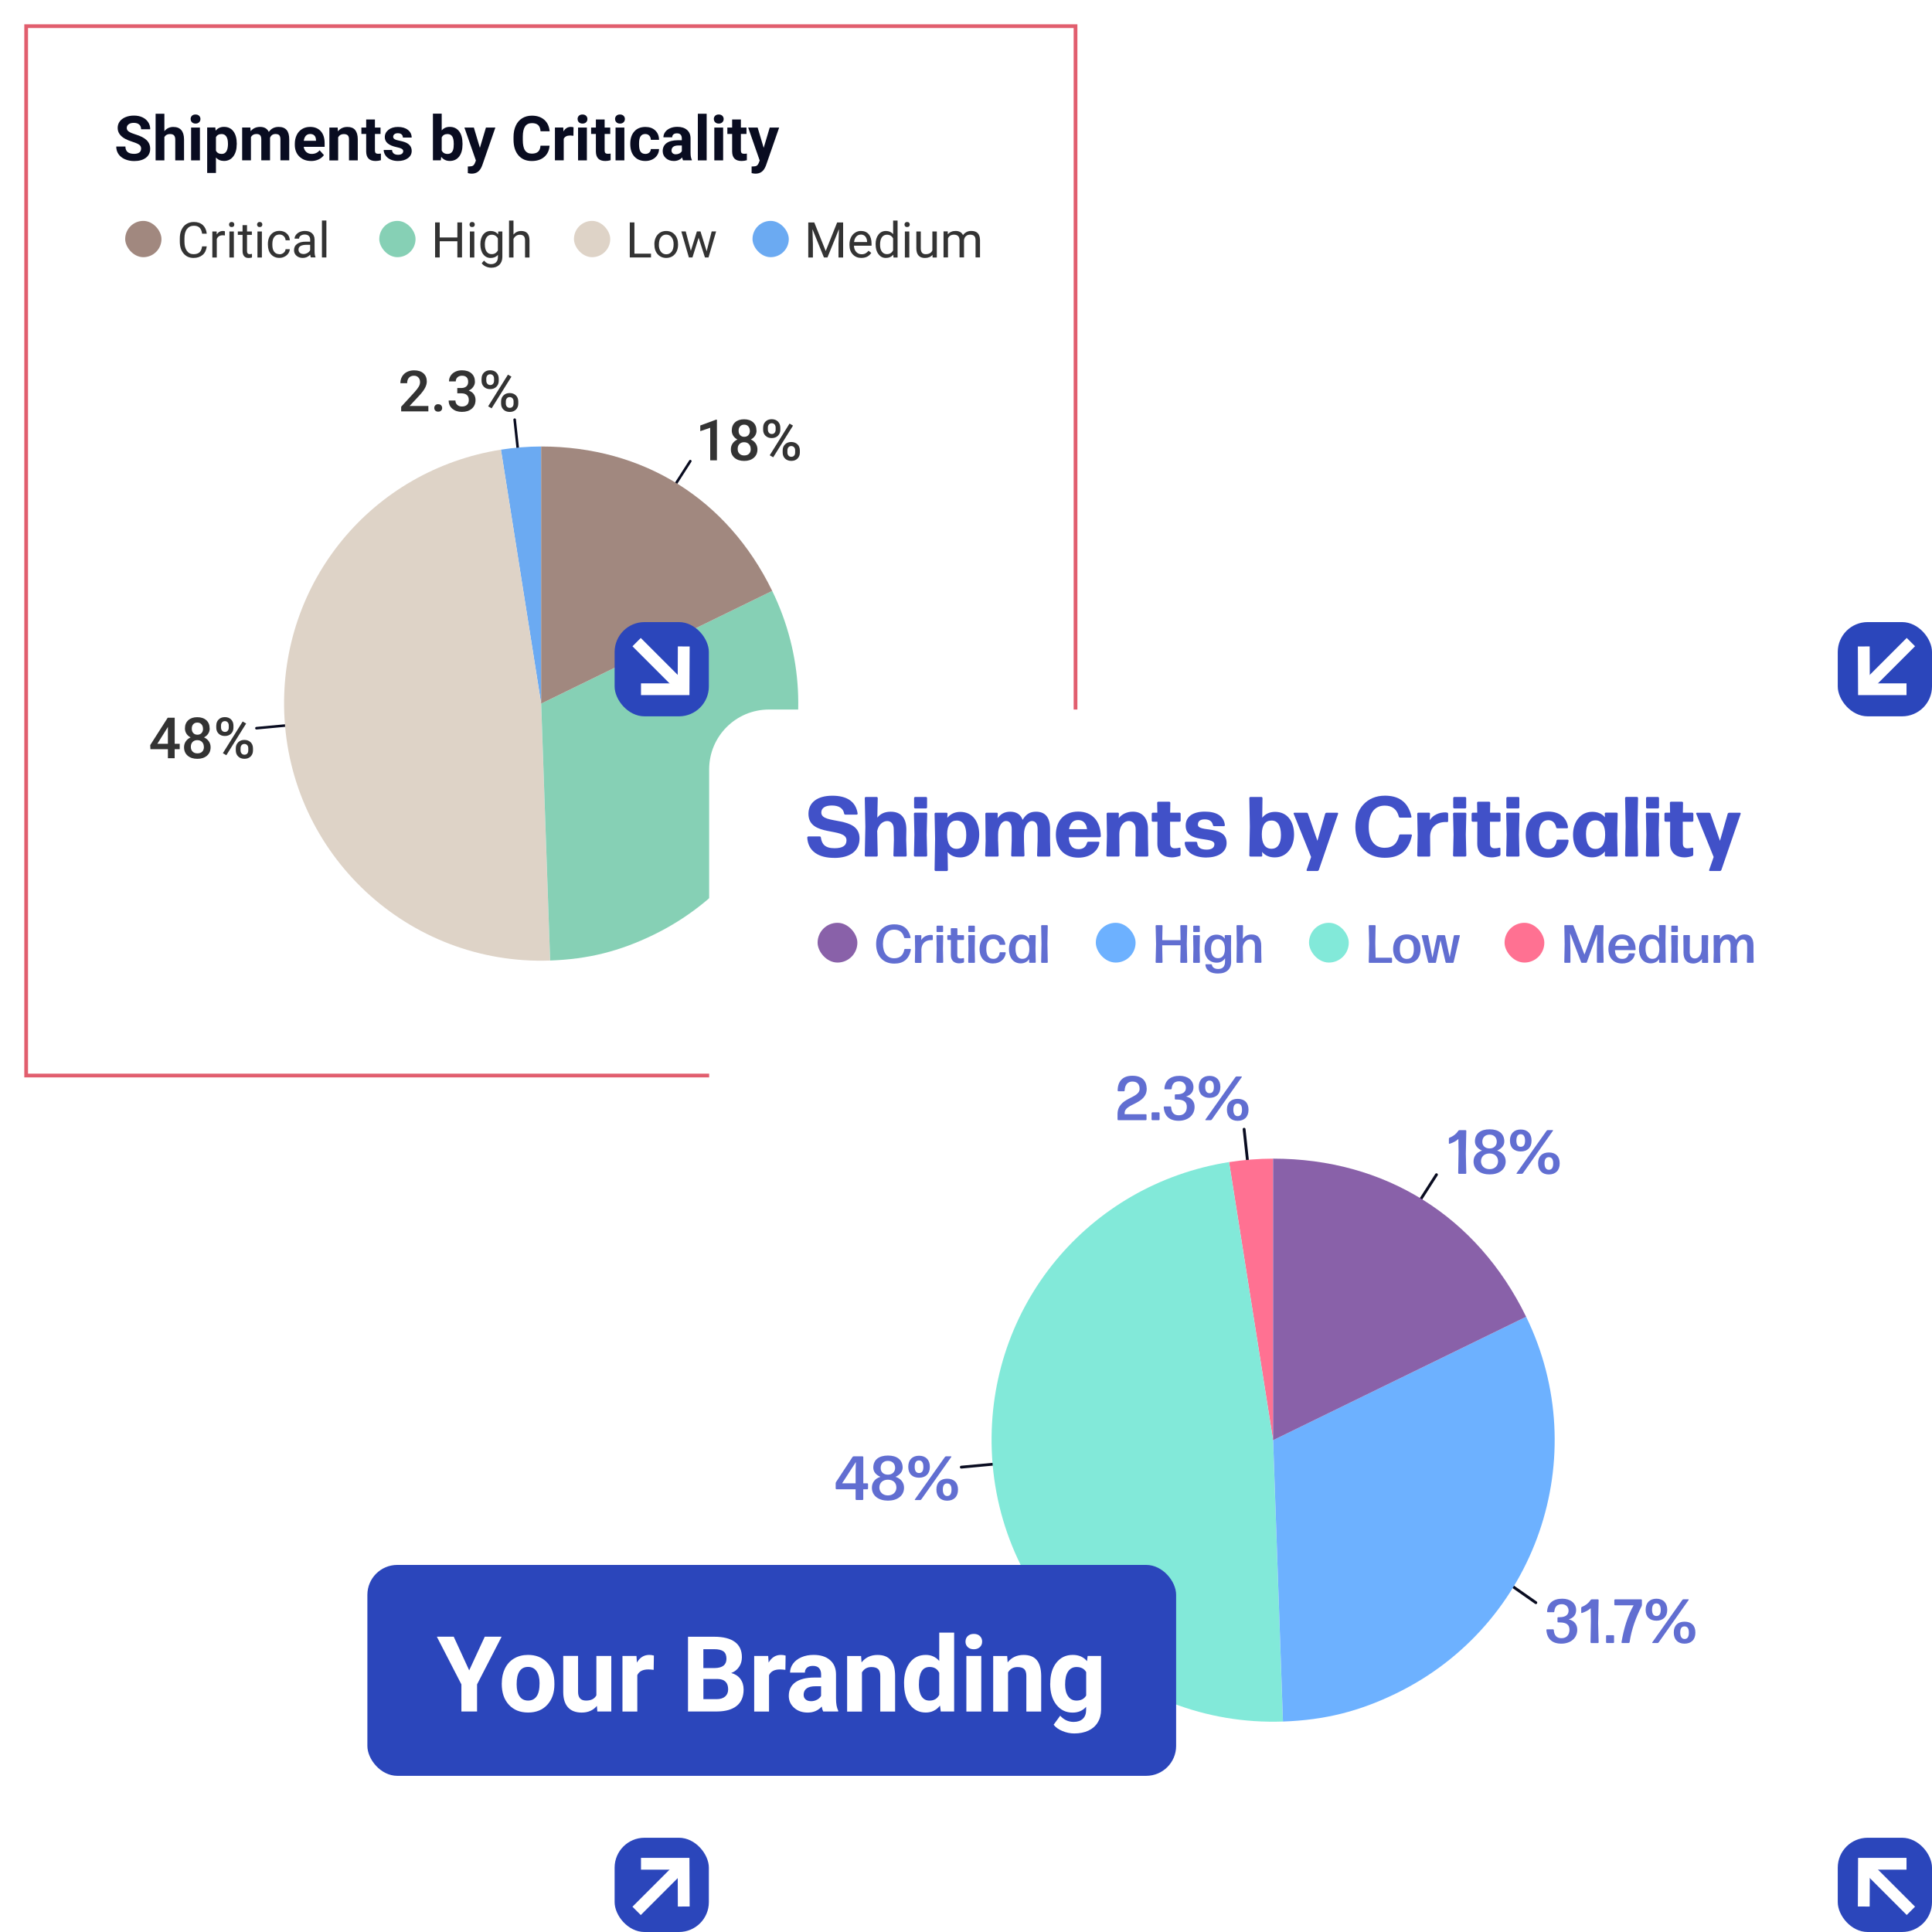 <?xml version="1.0" encoding="UTF-8"?>
<svg id="Layer_3_copy" data-name="Layer 3 copy" xmlns="http://www.w3.org/2000/svg" xmlns:xlink="http://www.w3.org/1999/xlink" viewBox="0 0 517 517">
  <defs>
    <style>
      .cls-1 {
        fill: #ff7192;
      }

      .cls-1, .cls-2, .cls-3, .cls-4, .cls-5, .cls-6, .cls-7, .cls-8, .cls-9, .cls-10, .cls-11, .cls-12, .cls-13, .cls-14 {
        stroke-width: 0px;
      }

      .cls-2 {
        fill: #a1887f;
      }

      .cls-3 {
        fill: #8961a9;
      }

      .cls-15 {
        stroke: #e15e6e;
        stroke-miterlimit: 10;
      }

      .cls-15, .cls-8 {
        fill: #fff;
      }

      .cls-4 {
        fill: #82e9d9;
      }

      .cls-5 {
        fill: #6baaf2;
      }

      .cls-6 {
        fill: #6db1ff;
      }

      .cls-16 {
        filter: url(#drop-shadow-1);
      }

      .cls-7 {
        fill: #333;
      }

      .cls-9 {
        fill: #86d0b5;
      }

      .cls-17 {
        filter: url(#drop-shadow-2);
      }

      .cls-10 {
        fill: #2b46bb;
      }

      .cls-11 {
        fill: #616ed1;
      }

      .cls-12 {
        fill: #090c20;
      }

      .cls-13 {
        fill: #ded3c7;
      }

      .cls-14 {
        fill: #4151c8;
      }
    </style>
    <filter id="drop-shadow-1" filterUnits="userSpaceOnUse">
      <feOffset dx="7" dy="7"/>
      <feGaussianBlur result="blur" stdDeviation="18"/>
      <feFlood flood-color="#232a63" flood-opacity=".1"/>
      <feComposite in2="blur" operator="in"/>
      <feComposite in="SourceGraphic"/>
    </filter>
    <filter id="drop-shadow-2" filterUnits="userSpaceOnUse">
      <feOffset dx="4" dy="4"/>
      <feGaussianBlur result="blur-2" stdDeviation="8"/>
      <feFlood flood-color="#232a63" flood-opacity=".3"/>
      <feComposite in2="blur-2" operator="in"/>
      <feComposite in="SourceGraphic"/>
    </filter>
  </defs>
  <g class="cls-16">
    <rect class="cls-15" width="280.81" height="280.81"/>
    <g>
      <g>
        <path class="cls-12" d="m30.77,32.81c0-.46-.16-.81-.49-1.06s-.91-.51-1.76-.78-1.51-.54-2.01-.81c-1.34-.73-2.02-1.7-2.02-2.93,0-.64.18-1.21.54-1.71s.88-.89,1.55-1.17,1.43-.42,2.27-.42,1.6.15,2.26.46,1.17.74,1.54,1.3.55,1.19.55,1.9h-2.44c0-.54-.17-.96-.51-1.26s-.82-.45-1.44-.45-1.06.13-1.39.38-.5.58-.5,1c0,.38.19.71.58.97s.96.5,1.71.73c1.39.42,2.4.93,3.03,1.55s.95,1.39.95,2.31c0,1.02-.39,1.83-1.16,2.41s-1.82.87-3.13.87c-.91,0-1.74-.17-2.49-.5s-1.32-.79-1.71-1.37-.59-1.25-.59-2.02h2.45c0,1.31.78,1.96,2.34,1.96.58,0,1.03-.12,1.36-.35s.49-.56.49-.99Z"/>
        <path class="cls-12" d="m37,28.09c.62-.75,1.41-1.12,2.35-1.12,1.91,0,2.87,1.11,2.9,3.32v5.63h-2.35v-5.57c0-.5-.11-.88-.33-1.12s-.58-.36-1.08-.36c-.69,0-1.19.27-1.5.8v6.25h-2.35v-12.48h2.35v4.65Z"/>
        <path class="cls-12" d="m44.01,24.85c0-.35.12-.64.35-.87s.56-.34.96-.34.72.11.96.34.36.52.36.87-.12.65-.36.88-.56.34-.95.34-.71-.11-.95-.34-.36-.52-.36-.88Zm2.49,11.07h-2.36v-8.79h2.36v8.79Z"/>
        <path class="cls-12" d="m56.35,31.6c0,1.35-.31,2.44-.92,3.25s-1.44,1.22-2.49,1.22c-.89,0-1.61-.31-2.15-.93v4.14h-2.35v-12.17h2.18l.08.86c.57-.68,1.31-1.02,2.23-1.02,1.08,0,1.93.4,2.53,1.2s.9,1.91.9,3.32v.12Zm-2.35-.17c0-.82-.14-1.45-.43-1.89s-.71-.67-1.26-.67c-.74,0-1.24.28-1.52.85v3.6c.29.58.8.87,1.54.87,1.12,0,1.68-.92,1.68-2.75Z"/>
        <path class="cls-12" d="m60,27.13l.07.98c.62-.76,1.47-1.15,2.53-1.15,1.13,0,1.91.45,2.33,1.34.62-.89,1.5-1.34,2.64-1.34.95,0,1.66.28,2.13.83s.7,1.39.7,2.51v5.61h-2.36v-5.61c0-.5-.1-.86-.29-1.09s-.54-.35-1.03-.35c-.7,0-1.19.34-1.46,1.01v6.04s-2.34,0-2.34,0v-5.6c0-.51-.1-.88-.3-1.11s-.54-.34-1.02-.34c-.67,0-1.15.28-1.45.83v6.22h-2.35v-8.79h2.2Z"/>
        <path class="cls-12" d="m76.25,36.08c-1.29,0-2.34-.4-3.15-1.19s-1.21-1.84-1.21-3.16v-.23c0-.88.17-1.67.51-2.37s.82-1.23,1.45-1.61,1.34-.56,2.14-.56c1.2,0,2.15.38,2.84,1.14s1.04,1.83,1.04,3.23v.96h-5.6c.08.57.3,1.03.69,1.38s.87.52,1.45.52c.9,0,1.61-.33,2.12-.98l1.15,1.29c-.35.5-.83.89-1.43,1.17s-1.27.42-2,.42Zm-.27-7.22c-.47,0-.84.16-1.13.47s-.48.77-.56,1.35h3.27v-.19c-.01-.52-.15-.93-.42-1.21s-.66-.43-1.15-.43Z"/>
        <path class="cls-12" d="m83.36,27.13l.07,1.02c.63-.79,1.47-1.18,2.53-1.18.93,0,1.63.27,2.08.82s.69,1.37.7,2.45v5.68h-2.35v-5.62c0-.5-.11-.86-.33-1.08s-.58-.34-1.08-.34c-.66,0-1.16.28-1.49.85v6.2h-2.35v-8.79h2.21Z"/>
        <path class="cls-12" d="m93.33,24.97v2.16h1.5v1.72h-1.5v4.39c0,.33.06.56.19.7s.36.21.72.21c.26,0,.49-.02.69-.06v1.78c-.46.14-.93.21-1.42.21-1.65,0-2.49-.83-2.52-2.49v-4.74h-1.28v-1.72h1.28v-2.16h2.35Z"/>
        <path class="cls-12" d="m100.91,33.49c0-.29-.14-.51-.43-.68s-.74-.31-1.37-.44c-2.09-.44-3.14-1.33-3.14-2.67,0-.78.32-1.43.97-1.95s1.49-.78,2.54-.78c1.12,0,2.01.26,2.68.79s1,1.21,1,2.05h-2.35c0-.34-.11-.61-.33-.83s-.56-.33-1.02-.33c-.4,0-.7.09-.92.27s-.33.41-.33.68c0,.26.12.47.37.63s.66.3,1.25.41,1.08.25,1.48.39c1.24.46,1.86,1.24,1.86,2.36,0,.8-.34,1.45-1.03,1.95s-1.58.74-2.67.74c-.74,0-1.39-.13-1.96-.39s-1.02-.62-1.34-1.08-.49-.95-.49-1.48h2.23c.02.42.18.74.46.96s.67.33,1.15.33c.45,0,.79-.09,1.02-.26s.35-.39.35-.67Z"/>
        <path class="cls-12" d="m116.77,31.6c0,1.41-.3,2.51-.9,3.29s-1.44,1.18-2.52,1.18c-.95,0-1.71-.37-2.28-1.1l-.11.93h-2.11v-12.48h2.35v4.48c.54-.63,1.25-.95,2.14-.95,1.07,0,1.91.39,2.52,1.18s.91,1.9.91,3.33v.13Zm-2.35-.17c0-.89-.14-1.54-.42-1.95s-.7-.61-1.26-.61c-.75,0-1.26.31-1.54.92v3.47c.29.62.81.93,1.56.93s1.26-.37,1.5-1.12c.11-.36.17-.9.17-1.63Z"/>
        <path class="cls-12" d="m121.41,32.6l1.63-5.47h2.52l-3.53,10.16-.2.46c-.53,1.15-1.39,1.72-2.6,1.72-.34,0-.69-.05-1.04-.15v-1.78h.36c.44,0,.78-.06,1-.2s.39-.36.52-.67l.28-.72-3.08-8.82h2.53l1.63,5.47Z"/>
        <path class="cls-12" d="m140.06,31.98c-.09,1.27-.56,2.28-1.41,3.01s-1.96,1.1-3.35,1.1c-1.52,0-2.71-.51-3.58-1.53s-1.3-2.42-1.3-4.2v-.72c0-1.14.2-2.14.6-3.01s.97-1.53,1.72-1.99,1.61-.69,2.6-.69c1.37,0,2.46.37,3.3,1.1s1.32,1.76,1.45,3.08h-2.44c-.06-.76-.27-1.32-.64-1.66s-.92-.52-1.67-.52c-.81,0-1.42.29-1.82.87s-.61,1.49-.62,2.71v.89c0,1.28.19,2.21.58,2.8s1,.89,1.83.89c.75,0,1.31-.17,1.69-.52s.58-.88.64-1.6h2.44Z"/>
        <path class="cls-12" d="m146.45,29.33c-.32-.04-.6-.07-.85-.07-.89,0-1.47.3-1.75.9v5.75h-2.35v-8.79h2.22l.07,1.05c.47-.81,1.12-1.21,1.96-1.21.26,0,.5.04.73.11l-.03,2.26Z"/>
        <path class="cls-12" d="m147.56,24.85c0-.35.12-.64.35-.87s.56-.34.96-.34.72.11.96.34.36.52.36.87-.12.65-.36.88-.56.34-.95.34-.71-.11-.95-.34-.36-.52-.36-.88Zm2.49,11.07h-2.36v-8.79h2.36v8.79Z"/>
        <path class="cls-12" d="m154.8,24.97v2.16h1.5v1.72h-1.5v4.39c0,.33.06.56.19.7s.36.21.72.21c.26,0,.49-.02.69-.06v1.78c-.46.14-.93.21-1.42.21-1.65,0-2.49-.83-2.52-2.49v-4.74h-1.28v-1.72h1.28v-2.16h2.35Z"/>
        <path class="cls-12" d="m157.59,24.85c0-.35.12-.64.35-.87s.56-.34.96-.34.72.11.96.34.36.52.36.87-.12.65-.36.88-.56.34-.95.34-.71-.11-.95-.34-.36-.52-.36-.88Zm2.49,11.07h-2.36v-8.79h2.36v8.79Z"/>
        <path class="cls-12" d="m165.68,34.19c.43,0,.79-.12,1.06-.36s.41-.56.42-.95h2.2c0,.6-.17,1.14-.49,1.64s-.76.88-1.31,1.15-1.17.41-1.84.41c-1.26,0-2.25-.4-2.97-1.2s-1.09-1.9-1.09-3.31v-.15c0-1.35.36-2.43,1.08-3.24s1.71-1.21,2.97-1.21c1.1,0,1.98.31,2.64.94s1,1.46,1.01,2.5h-2.2c-.01-.46-.15-.83-.42-1.12-.27-.29-.63-.43-1.07-.43-.55,0-.96.2-1.24.6-.28.4-.42,1.05-.42,1.94v.24c0,.91.14,1.56.41,1.95s.7.59,1.26.59Z"/>
        <path class="cls-12" d="m175.79,35.92c-.11-.21-.19-.47-.24-.79-.57.63-1.31.95-2.22.95-.86,0-1.57-.25-2.14-.75s-.85-1.13-.85-1.89c0-.93.35-1.65,1.04-2.15s1.69-.75,2.99-.76h1.08v-.5c0-.41-.1-.73-.31-.98s-.54-.37-.99-.37c-.4,0-.71.09-.93.28s-.34.45-.34.78h-2.35c0-.51.16-.98.47-1.41s.76-.77,1.33-1.02,1.22-.37,1.93-.37c1.08,0,1.94.27,2.58.82s.95,1.31.95,2.3v3.81c0,.83.12,1.47.35,1.89v.14h-2.37Zm-1.94-1.63c.35,0,.67-.08.96-.23s.51-.36.65-.62v-1.51h-.88c-1.18,0-1.8.41-1.88,1.22v.14c0,.29.09.53.3.72s.49.28.85.28Z"/>
        <path class="cls-12" d="m182.1,35.92h-2.36v-12.48h2.36v12.48Z"/>
        <path class="cls-12" d="m184.02,24.85c0-.35.12-.64.35-.87s.56-.34.96-.34.72.11.96.34.36.52.36.87-.12.65-.36.88-.56.34-.95.34-.71-.11-.95-.34-.36-.52-.36-.88Zm2.49,11.07h-2.36v-8.79h2.36v8.79Z"/>
        <path class="cls-12" d="m191.26,24.97v2.16h1.5v1.72h-1.5v4.39c0,.33.06.56.19.7s.36.21.72.21c.26,0,.49-.02.69-.06v1.78c-.46.14-.93.21-1.42.21-1.65,0-2.49-.83-2.52-2.49v-4.74h-1.28v-1.72h1.28v-2.16h2.35Z"/>
        <path class="cls-12" d="m197.35,32.6l1.63-5.47h2.52l-3.53,10.16-.2.46c-.53,1.15-1.39,1.72-2.6,1.72-.34,0-.69-.05-1.04-.15v-1.78h.36c.44,0,.78-.06,1-.2s.39-.36.52-.67l.28-.72-3.08-8.82h2.53l1.63,5.47Z"/>
      </g>
      <g id="legend">
        <g>
          <g>
            <path class="cls-7" d="m48.33,58.92c-.12.99-.48,1.76-1.1,2.29s-1.43.81-2.45.81c-1.11,0-1.99-.4-2.66-1.19-.67-.79-1-1.85-1-3.18v-.9c0-.87.16-1.64.47-2.3.31-.66.75-1.17,1.32-1.52.57-.35,1.23-.53,1.98-.53.99,0,1.79.28,2.39.83.6.56.95,1.32,1.05,2.31h-1.24c-.11-.75-.34-1.29-.7-1.63-.36-.34-.86-.5-1.5-.5-.79,0-1.41.29-1.86.88-.45.58-.67,1.41-.67,2.49v.91c0,1.02.21,1.83.64,2.43.43.6,1.02.9,1.78.9.69,0,1.21-.16,1.58-.47.37-.31.61-.85.73-1.62h1.24Z"/>
            <path class="cls-7" d="m53.19,56c-.18-.03-.38-.04-.59-.04-.78,0-1.31.33-1.59,1v4.94h-1.19v-6.96h1.16l.02.8c.39-.62.94-.93,1.66-.93.23,0,.41.03.53.09v1.11Z"/>
            <path class="cls-7" d="m54.29,53.09c0-.19.06-.36.18-.49.12-.13.29-.2.52-.2s.41.07.53.2c.12.13.18.3.18.49s-.06.35-.18.48-.3.19-.53.19-.41-.06-.52-.19c-.12-.13-.18-.29-.18-.48Zm1.29,8.81h-1.19v-6.96h1.19v6.96Z"/>
            <path class="cls-7" d="m59.1,53.25v1.69h1.3v.92h-1.3v4.32c0,.28.06.49.17.63s.31.21.59.21c.14,0,.33-.03.57-.08v.96c-.31.09-.62.13-.91.13-.53,0-.93-.16-1.2-.48-.27-.32-.41-.78-.41-1.37v-4.32h-1.27v-.92h1.27v-1.69h1.19Z"/>
            <path class="cls-7" d="m61.79,53.09c0-.19.06-.36.18-.49.12-.13.29-.2.52-.2s.41.07.53.2c.12.13.18.3.18.49s-.06.35-.18.48-.3.19-.53.19-.41-.06-.52-.19c-.12-.13-.18-.29-.18-.48Zm1.29,8.81h-1.19v-6.96h1.19v6.96Z"/>
            <path class="cls-7" d="m67.78,61.05c.42,0,.8-.13,1.11-.39.32-.26.49-.58.53-.97h1.13c-.02.4-.16.78-.41,1.14s-.59.65-1.01.86c-.42.21-.87.32-1.34.32-.95,0-1.7-.32-2.26-.95-.56-.63-.84-1.5-.84-2.6v-.2c0-.68.12-1.28.37-1.81.25-.53.61-.94,1.07-1.23.47-.29,1.01-.44,1.65-.44.78,0,1.43.23,1.95.7.52.47.79,1.07.83,1.82h-1.13c-.03-.45-.21-.82-.51-1.11-.31-.29-.69-.43-1.13-.43-.61,0-1.07.22-1.41.65-.33.44-.5,1.07-.5,1.89v.22c0,.8.16,1.42.49,1.85s.8.65,1.42.65Z"/>
            <path class="cls-7" d="m76.18,61.89c-.07-.14-.12-.38-.17-.73-.55.57-1.21.86-1.98.86-.69,0-1.25-.19-1.69-.58-.44-.39-.66-.88-.66-1.48,0-.72.27-1.29.83-1.69.55-.4,1.33-.6,2.33-.6h1.16v-.55c0-.42-.12-.75-.37-.99-.25-.25-.62-.37-1.1-.37-.42,0-.78.11-1.07.32-.29.21-.43.47-.43.78h-1.2c0-.35.12-.68.37-1.01.25-.32.58-.58,1-.77.42-.19.89-.28,1.39-.28.8,0,1.43.2,1.88.6.45.4.69.95.71,1.66v3.2c0,.64.08,1.15.24,1.52v.1h-1.25Zm-1.97-.91c.37,0,.73-.1,1.06-.29s.58-.44.73-.75v-1.43h-.93c-1.46,0-2.19.43-2.19,1.28,0,.37.12.66.37.87s.57.31.96.31Z"/>
            <path class="cls-7" d="m80.34,61.89h-1.19v-9.88h1.19v9.88Z"/>
          </g>
          <rect class="cls-2" x="26.5" y="52.11" width="9.71" height="9.71" rx="4.86" ry="4.86"/>
        </g>
        <g>
          <g>
            <path class="cls-7" d="m210.9,52.53l3.06,7.64,3.06-7.64h1.6v9.37h-1.24v-3.65l.12-3.94-3.07,7.58h-.95l-3.07-7.56.12,3.92v3.65h-1.24v-9.37h1.6Z"/>
            <path class="cls-7" d="m223.51,62.02c-.94,0-1.71-.31-2.3-.93-.59-.62-.89-1.45-.89-2.49v-.22c0-.69.13-1.31.4-1.85.26-.54.63-.97,1.11-1.27.47-.31.99-.46,1.54-.46.9,0,1.61.3,2.11.89.5.6.75,1.45.75,2.56v.5h-4.71c.02.69.22,1.24.6,1.66s.87.63,1.46.63c.42,0,.78-.09,1.07-.26.29-.17.55-.4.77-.68l.73.57c-.58.9-1.46,1.34-2.62,1.34Zm-.15-6.24c-.48,0-.88.17-1.21.52-.33.35-.53.84-.6,1.47h3.49v-.09c-.03-.6-.2-1.07-.49-1.41-.29-.33-.69-.5-1.18-.5Z"/>
            <path class="cls-7" d="m227.31,58.36c0-1.07.25-1.93.76-2.58.51-.65,1.17-.97,1.99-.97s1.46.28,1.94.84v-3.63h1.19v9.88h-1.09l-.06-.75c-.48.58-1.14.87-1.99.87s-1.46-.33-1.97-.99c-.51-.66-.76-1.52-.76-2.59v-.09Zm1.19.13c0,.79.16,1.41.49,1.85.33.45.78.67,1.35.67.75,0,1.31-.34,1.65-1.02v-3.2c-.36-.66-.9-.98-1.64-.98-.58,0-1.04.23-1.36.68s-.49,1.12-.49,2Z"/>
            <path class="cls-7" d="m235.04,53.09c0-.19.06-.36.18-.49.12-.13.29-.2.52-.2s.41.07.53.2c.12.13.18.3.18.49s-.06.35-.18.48-.3.19-.53.19-.41-.06-.52-.19c-.12-.13-.18-.29-.18-.48Zm1.29,8.81h-1.19v-6.96h1.19v6.96Z"/>
            <path class="cls-7" d="m242.53,61.21c-.46.54-1.14.82-2.04.82-.74,0-1.31-.22-1.69-.65-.39-.43-.58-1.07-.59-1.91v-4.53h1.19v4.5c0,1.05.43,1.58,1.29,1.58.91,0,1.51-.34,1.81-1.02v-5.06h1.19v6.96h-1.13l-.03-.69Z"/>
            <path class="cls-7" d="m246.61,54.93l.03.77c.51-.6,1.2-.9,2.07-.9.97,0,1.64.37,1.99,1.12.23-.33.53-.6.9-.81s.81-.31,1.32-.31c1.53,0,2.3.81,2.33,2.42v4.66h-1.19v-4.59c0-.5-.11-.87-.34-1.12s-.61-.37-1.14-.37c-.44,0-.81.13-1.1.4-.29.26-.46.62-.51,1.06v4.62h-1.2v-4.56c0-1.01-.5-1.52-1.49-1.52-.78,0-1.31.33-1.6,1v5.08h-1.19v-6.96h1.13Z"/>
          </g>
          <rect class="cls-5" x="194.37" y="52.11" width="9.71" height="9.71" rx="4.86" ry="4.86"/>
        </g>
        <g>
          <g>
            <path class="cls-7" d="m162.77,60.88h4.44v1.01h-5.68v-9.37h1.24v8.36Z"/>
            <path class="cls-7" d="m168.11,58.35c0-.68.13-1.3.4-1.84.27-.54.64-.96,1.12-1.26.48-.3,1.02-.44,1.64-.44.95,0,1.71.33,2.3.98.59.66.88,1.53.88,2.62v.08c0,.68-.13,1.29-.39,1.82s-.63.96-1.11,1.26c-.48.3-1.04.45-1.66.45-.94,0-1.71-.33-2.29-.98-.59-.66-.88-1.52-.88-2.6v-.08Zm1.2.14c0,.77.18,1.39.54,1.86.36.47.84.7,1.44.7s1.08-.24,1.44-.71.53-1.14.53-1.99c0-.76-.18-1.38-.54-1.86-.36-.47-.84-.71-1.44-.71s-1.06.23-1.42.7c-.36.47-.54,1.14-.54,2.01Z"/>
            <path class="cls-7" d="m182.1,60.25l1.34-5.32h1.19l-2.03,6.96h-.96l-1.69-5.27-1.65,5.27h-.96l-2.02-6.96h1.18l1.37,5.21,1.62-5.21h.96l1.65,5.32Z"/>
          </g>
          <rect class="cls-13" x="146.59" y="52.11" width="9.71" height="9.71" rx="4.86" ry="4.86"/>
        </g>
        <g>
          <g>
            <path class="cls-7" d="m116.63,61.89h-1.24v-4.33h-4.72v4.33h-1.24v-9.37h1.24v4.03h4.72v-4.03h1.24v9.37Z"/>
            <path class="cls-7" d="m118.64,53.09c0-.19.06-.36.18-.49.12-.13.29-.2.52-.2s.41.07.53.2c.12.13.18.3.18.49s-.06.35-.18.48-.3.19-.53.19-.41-.06-.52-.19c-.12-.13-.18-.29-.18-.48Zm1.29,8.81h-1.19v-6.96h1.19v6.96Z"/>
            <path class="cls-7" d="m121.55,58.36c0-1.08.25-1.95.75-2.59.5-.64,1.17-.96,1.99-.96s1.51.3,1.99.9l.06-.77h1.09v6.79c0,.9-.27,1.61-.8,2.13-.53.52-1.25.78-2.15.78-.5,0-.99-.11-1.47-.32s-.85-.51-1.1-.88l.62-.71c.51.63,1.13.95,1.87.95.58,0,1.03-.16,1.35-.49.32-.33.49-.78.49-1.38v-.6c-.48.55-1.13.82-1.95.82s-1.47-.33-1.98-.98c-.5-.66-.76-1.55-.76-2.68Zm1.2.13c0,.79.16,1.4.48,1.85.32.45.77.67,1.35.67.75,0,1.3-.34,1.65-1.02v-3.18c-.36-.66-.91-1-1.64-1-.58,0-1.03.23-1.36.68s-.49,1.12-.49,2Z"/>
            <path class="cls-7" d="m130.41,55.78c.53-.65,1.21-.97,2.06-.97,1.47,0,2.21.83,2.22,2.49v4.6h-1.19v-4.61c0-.5-.12-.87-.34-1.11-.23-.24-.58-.36-1.05-.36-.39,0-.73.1-1.02.31-.29.21-.52.48-.68.81v4.96h-1.19v-9.88h1.19v3.76Z"/>
          </g>
          <rect class="cls-9" x="94.49" y="52.11" width="9.71" height="9.71" rx="4.86" ry="4.86"/>
        </g>
      </g>
      <g>
        <g>
          <path class="cls-12" d="m61.62,188.21c-.18,0-.33-.13-.34-.31-.02-.19.12-.36.31-.38l19.48-1.81c.19,0,.36.12.38.31.02.19-.12.36-.31.38l-19.48,1.81s-.02,0-.03,0Z"/>
          <path class="cls-12" d="m133.02,127c-.17,0-.33-.13-.34-.31l-2.3-21.35c-.02-.19.12-.36.31-.38.19-.02.36.12.38.31l2.3,21.35c.02.19-.12.36-.31.38-.01,0-.03,0-.04,0Z"/>
          <path class="cls-12" d="m165.98,135.06c-.06,0-.13-.02-.19-.05-.16-.1-.21-.32-.1-.48l11.74-18.32c.1-.16.32-.21.48-.1.16.1.21.32.1.48l-11.74,18.32c-.07.1-.18.16-.29.16Z"/>
          <path class="cls-12" d="m202.02,221.33c-.07,0-.14-.02-.2-.06l-21.84-15.29c-.16-.11-.2-.33-.08-.48.11-.16.33-.2.48-.08l21.84,15.29c.16.11.2.33.08.48-.07.1-.17.15-.28.15Z"/>
        </g>
        <g>
          <g id="pie">
            <path class="cls-5" d="m137.81,181.28l-10.76-67.95c3.45-.55,7.27-.85,10.76-.85v68.8Z"/>
            <path class="cls-13" d="m137.81,181.28l2.4,68.76c-37.97,1.33-69.82-28.38-71.15-66.36-1.22-34.94,23.47-64.88,57.99-70.35l10.76,67.95Z"/>
            <path class="cls-9" d="m137.81,181.28l61.83-30.16c16.65,34.15,2.47,75.34-31.67,91.99-9.15,4.46-17.58,6.57-27.75,6.92l-2.4-68.76Z"/>
            <path class="cls-2" d="m137.81,181.28v-68.8c27.35,0,49.84,14.05,61.83,38.64l-61.83,30.16Z"/>
          </g>
          <g>
            <g>
              <path class="cls-7" d="m107.64,103.08h-7.29v-1.24l3.61-3.94c.52-.58.89-1.07,1.11-1.46.22-.39.33-.78.33-1.17,0-.52-.14-.93-.44-1.25-.29-.32-.68-.48-1.17-.48-.59,0-1.04.18-1.36.54s-.48.85-.48,1.47h-1.81c0-.66.15-1.26.45-1.78.3-.53.73-.94,1.29-1.23.56-.29,1.2-.44,1.93-.44,1.05,0,1.88.26,2.49.79.61.53.91,1.26.91,2.19,0,.54-.15,1.11-.46,1.7-.3.59-.81,1.27-1.5,2.02l-2.65,2.84h5.03v1.44Z"/>
              <path class="cls-7" d="m110.26,101.17c.34,0,.6.1.78.29.18.19.28.43.28.72s-.09.52-.28.7c-.18.19-.44.28-.78.28s-.58-.09-.77-.28-.28-.42-.28-.71.09-.53.28-.72c.18-.19.44-.29.77-.29Z"/>
              <path class="cls-7" d="m115.37,96.83h1.1c.56,0,1-.15,1.32-.43.33-.28.49-.69.49-1.23s-.14-.92-.41-1.2c-.27-.29-.68-.43-1.24-.43-.49,0-.89.14-1.2.42-.31.28-.47.65-.47,1.1h-1.81c0-.56.15-1.06.44-1.52.3-.46.71-.81,1.24-1.07.53-.26,1.12-.38,1.78-.38,1.08,0,1.93.27,2.55.82.62.54.93,1.3.93,2.27,0,.49-.16.94-.47,1.37-.31.43-.71.75-1.2.97.6.2,1.05.52,1.36.96.31.44.47.96.47,1.56,0,.97-.33,1.75-1,2.32-.67.58-1.55.86-2.63.86s-1.9-.28-2.56-.83-1-1.3-1-2.22h1.81c0,.48.16.86.48,1.16.32.3.75.45,1.29.45s1-.15,1.33-.45.48-.73.48-1.3-.17-1.01-.51-1.32-.84-.46-1.5-.46h-1.07v-1.43Z"/>
              <path class="cls-7" d="m121.87,94.32c0-.66.21-1.19.63-1.61.42-.42.98-.63,1.66-.63s1.25.21,1.67.63.63.97.63,1.65v.54c0,.65-.21,1.18-.63,1.6-.42.42-.97.63-1.66.63s-1.22-.2-1.66-.61c-.43-.41-.65-.96-.65-1.66v-.53Zm1.27.57c0,.34.1.62.29.83.19.21.44.32.76.32s.56-.11.74-.32c.19-.21.28-.5.28-.86v-.55c0-.34-.1-.62-.29-.84-.19-.21-.44-.32-.76-.32s-.56.11-.75.33c-.19.22-.28.5-.28.85v.55Zm1.42,7.38l-.93-.54,5.3-8.48.93.54-5.3,8.48Zm2.53-1.85c0-.67.22-1.2.65-1.62s.98-.62,1.65-.62,1.23.21,1.66.62c.43.41.64.97.64,1.67v.53c0,.65-.21,1.18-.62,1.6-.41.42-.97.63-1.66.63s-1.26-.21-1.68-.62c-.43-.42-.64-.96-.64-1.64v-.54Zm1.27.57c0,.34.1.61.29.83.2.22.45.32.76.32s.57-.1.75-.31c.18-.21.27-.49.27-.87v-.56c0-.35-.1-.63-.29-.83s-.44-.31-.74-.31-.56.1-.75.31c-.19.21-.29.5-.29.86v.55Z"/>
            </g>
            <g>
              <path class="cls-7" d="m39.74,192.04h1.35v1.45h-1.35v2.41h-1.81v-2.41h-4.68l-.05-1.1,4.68-7.33h1.87v6.98Zm-4.65,0h2.84v-4.53l-.13.24-2.7,4.29Z"/>
              <path class="cls-7" d="m49.12,187.92c0,.53-.14,1-.41,1.42-.27.41-.65.74-1.12.98.57.26,1,.62,1.31,1.08.3.46.46.97.46,1.55,0,.95-.32,1.71-.97,2.27-.65.56-1.5.84-2.58.84s-1.94-.28-2.59-.84c-.65-.56-.97-1.32-.97-2.26,0-.58.15-1.1.46-1.56s.74-.82,1.3-1.07c-.47-.24-.84-.56-1.11-.98-.27-.42-.41-.89-.41-1.42,0-.92.3-1.66.89-2.2s1.4-.81,2.41-.81,1.82.27,2.42.81.89,1.27.89,2.2Zm-1.57,4.94c0-.54-.16-.97-.48-1.3-.32-.33-.74-.5-1.27-.5s-.95.16-1.26.49c-.32.33-.47.76-.47,1.3s.16.96.47,1.27c.31.32.74.48,1.29.48s.97-.15,1.28-.46c.31-.31.46-.74.46-1.29Zm-.23-4.87c0-.47-.14-.86-.41-1.17-.27-.31-.64-.46-1.1-.46s-.83.15-1.09.44c-.27.29-.4.69-.4,1.19s.14.89.41,1.18c.27.29.64.44,1.1.44s.83-.15,1.1-.44c.27-.29.41-.69.41-1.18Z"/>
              <path class="cls-7" d="m50.88,187.14c0-.66.21-1.19.63-1.61.42-.42.98-.63,1.66-.63s1.25.21,1.67.63.63.97.63,1.65v.54c0,.65-.21,1.18-.63,1.6-.42.42-.97.63-1.66.63s-1.22-.2-1.66-.61c-.43-.41-.65-.96-.65-1.66v-.53Zm1.27.57c0,.34.1.62.29.83.19.21.44.32.76.32s.56-.11.74-.32c.19-.21.28-.5.28-.86v-.55c0-.34-.1-.62-.29-.84-.19-.21-.44-.32-.76-.32s-.56.11-.75.33c-.19.22-.28.5-.28.85v.55Zm1.42,7.38l-.93-.54,5.3-8.48.93.54-5.3,8.48Zm2.53-1.85c0-.67.22-1.2.65-1.62s.98-.62,1.65-.62,1.23.21,1.66.62c.43.41.64.97.64,1.67v.53c0,.65-.21,1.18-.62,1.6-.41.42-.97.63-1.66.63s-1.26-.21-1.68-.62c-.43-.42-.64-.96-.64-1.64v-.54Zm1.27.57c0,.34.1.61.29.83.2.22.45.32.76.32s.57-.1.75-.31c.18-.21.27-.49.27-.87v-.56c0-.35-.1-.63-.29-.83s-.44-.31-.74-.31-.56.1-.75.31c-.19.21-.29.5-.29.86v.55Z"/>
            </g>
            <g>
              <path class="cls-7" d="m207.38,224.6h1.1c.56,0,1-.15,1.32-.43.33-.28.49-.69.49-1.23s-.14-.92-.41-1.2c-.27-.29-.68-.43-1.24-.43-.49,0-.89.14-1.2.42-.31.28-.47.65-.47,1.1h-1.81c0-.56.15-1.06.44-1.52.3-.46.71-.81,1.24-1.07.53-.26,1.12-.38,1.78-.38,1.08,0,1.93.27,2.55.82.62.54.93,1.3.93,2.27,0,.49-.16.94-.47,1.37-.31.43-.71.75-1.2.97.6.2,1.05.52,1.36.96.31.44.47.96.47,1.56,0,.97-.33,1.75-1,2.32-.67.58-1.55.86-2.63.86s-1.9-.28-2.56-.83-1-1.3-1-2.22h1.81c0,.48.16.86.48,1.16.32.3.75.45,1.29.45s1-.15,1.33-.45.48-.73.48-1.3-.17-1.01-.51-1.32-.84-.46-1.5-.46h-1.07v-1.43Z"/>
              <path class="cls-7" d="m218.85,230.85h-1.8v-8.71l-2.66.91v-1.52l4.23-1.56h.23v10.88Z"/>
              <path class="cls-7" d="m223.87,228.94c.34,0,.6.1.78.29.18.19.28.43.28.72s-.09.52-.28.7c-.18.19-.44.28-.78.28s-.58-.09-.77-.28-.28-.42-.28-.71.09-.53.28-.72c.18-.19.44-.29.77-.29Z"/>
              <path class="cls-7" d="m234.1,221.01l-4.33,9.84h-1.9l4.33-9.39h-5.61v-1.45h7.52v1.01Z"/>
              <path class="cls-7" d="m235.48,222.09c0-.66.21-1.19.63-1.61.42-.42.98-.63,1.66-.63s1.25.21,1.67.63.63.97.63,1.65v.54c0,.65-.21,1.18-.63,1.6-.42.42-.97.63-1.66.63s-1.22-.2-1.66-.61c-.43-.41-.65-.96-.65-1.66v-.53Zm1.27.57c0,.34.1.62.29.83.19.21.44.32.76.32s.56-.11.74-.32c.19-.21.28-.5.28-.86v-.55c0-.34-.1-.62-.29-.84-.19-.21-.44-.32-.76-.32s-.56.11-.75.33c-.19.22-.28.5-.28.85v.55Zm1.42,7.38l-.93-.54,5.3-8.48.93.54-5.3,8.48Zm2.53-1.85c0-.67.22-1.2.65-1.62s.98-.62,1.65-.62,1.23.21,1.66.62c.43.41.64.97.64,1.67v.53c0,.65-.21,1.18-.62,1.6-.41.42-.97.63-1.66.63s-1.26-.21-1.68-.62c-.43-.42-.64-.96-.64-1.64v-.54Zm1.27.57c0,.34.1.61.29.83.2.22.45.32.76.32s.57-.1.75-.31c.18-.21.27-.49.27-.87v-.56c0-.35-.1-.63-.29-.83s-.44-.31-.74-.31-.56.1-.75.31c-.19.21-.29.5-.29.86v.55Z"/>
            </g>
            <g>
              <path class="cls-7" d="m184.85,116.18h-1.8v-8.71l-2.66.91v-1.52l4.23-1.56h.23v10.88Z"/>
              <path class="cls-7" d="m195.45,108.2c0,.53-.14,1-.41,1.42-.27.41-.65.74-1.12.98.57.26,1,.62,1.31,1.08.3.46.46.97.46,1.55,0,.95-.32,1.71-.97,2.27-.65.56-1.5.84-2.58.84s-1.94-.28-2.59-.84c-.65-.56-.97-1.32-.97-2.26,0-.58.15-1.1.46-1.56s.74-.82,1.3-1.07c-.47-.24-.84-.56-1.11-.98-.27-.42-.41-.89-.41-1.42,0-.92.3-1.66.89-2.2s1.4-.81,2.41-.81,1.82.27,2.42.81.89,1.27.89,2.2Zm-1.57,4.94c0-.54-.16-.97-.48-1.3-.32-.33-.74-.5-1.27-.5s-.95.16-1.26.49c-.32.33-.47.76-.47,1.3s.16.96.47,1.27c.31.32.74.48,1.29.48s.97-.15,1.28-.46c.31-.31.46-.74.46-1.29Zm-.23-4.87c0-.47-.14-.86-.41-1.17-.27-.31-.64-.46-1.1-.46s-.83.15-1.09.44c-.27.29-.4.69-.4,1.19s.14.89.41,1.18c.27.29.64.44,1.1.44s.83-.15,1.1-.44c.27-.29.41-.69.41-1.18Z"/>
              <path class="cls-7" d="m197.22,107.42c0-.66.21-1.19.63-1.61.42-.42.98-.63,1.66-.63s1.25.21,1.67.63.63.97.63,1.65v.54c0,.65-.21,1.18-.63,1.6-.42.42-.97.63-1.66.63s-1.22-.2-1.66-.61c-.43-.41-.65-.96-.65-1.66v-.53Zm1.27.57c0,.34.1.62.29.83.19.21.44.32.76.32s.56-.11.74-.32c.19-.21.28-.5.28-.86v-.55c0-.34-.1-.62-.29-.84-.19-.21-.44-.32-.76-.32s-.56.11-.75.33c-.19.22-.28.5-.28.85v.55Zm1.42,7.38l-.93-.54,5.3-8.48.93.54-5.3,8.48Zm2.53-1.85c0-.67.22-1.2.65-1.62s.98-.62,1.65-.62,1.23.21,1.66.62c.43.41.64.97.64,1.67v.53c0,.65-.21,1.18-.62,1.6-.41.42-.97.63-1.66.63s-1.26-.21-1.68-.62c-.43-.42-.64-.96-.64-1.64v-.54Zm1.27.57c0,.34.1.61.29.83.2.22.45.32.76.32s.57-.1.75-.31c.18-.21.27-.49.27-.87v-.56c0-.35-.1-.63-.29-.83s-.44-.31-.74-.31-.56.1-.75.31c-.19.21-.29.5-.29.86v.55Z"/>
            </g>
          </g>
        </g>
      </g>
    </g>
  </g>
  <g id="card" class="cls-17">
    <rect class="cls-8" x="185.77" y="185.87" width="307.51" height="307.51" rx="16" ry="16"/>
    <g>
      <g>
        <path class="cls-14" d="m219.24,225.57c-4.15,0-7.02-1.73-7.22-5.44,0-.16.14-.3.3-.3h3.03c.16,0,.3.11.32.3.25,1.73,1.07,2.85,3.64,2.85,2.07,0,3.21-.62,3.21-2.12,0-3.6-10.18-.75-10.18-7.08,0-2.98,2.32-4.85,6.4-4.85,3.69,0,6.26,1.41,6.76,4.76.02.16-.09.3-.25.3h-3.03c-.18,0-.32-.11-.34-.3-.23-1.39-1.39-2.14-3.28-2.14-1.64,0-2.82.57-2.82,1.89,0,3.39,10.23.64,10.23,6.95,0,3.37-2.6,5.19-6.76,5.19Z"/>
        <path class="cls-14" d="m233.43,215.71c-1.12,0-2.35.91-2.69,2.66l.14,6.54c0,.16-.14.3-.3.3h-2.87c-.16,0-.3-.14-.3-.3l.16-7.7-.16-7.65c0-.16.14-.3.3-.3h2.87c.16,0,.3.14.3.3l-.11,5.24c.82-1.05,2-1.59,3.58-1.59,2.64,0,4.26,1.57,4.19,5.01l-.05,2.51.14,4.19c0,.16-.14.3-.3.3h-2.96c-.16,0-.3-.14-.3-.3l.14-4.15-.05-2.96c-.02-1.41-.8-2.1-1.73-2.1Z"/>
        <path class="cls-14" d="m240.86,225.21c-.16,0-.3-.14-.3-.3l.14-5.56-.14-5.58c0-.16.14-.3.3-.3h2.96c.16,0,.3.14.3.3l-.14,5.58.14,5.56c0,.16-.14.3-.3.3h-2.96Zm.05-12.87c-.16,0-.3-.14-.3-.3v-2.48c0-.16.14-.3.3-.3h2.87c.16,0,.3.14.3.3v2.48c0,.16-.14.3-.3.3h-2.87Z"/>
        <path class="cls-14" d="m252.91,225.44c-1.41,0-2.53-.5-3.33-1.41l.07,4.76c0,.16-.14.3-.3.3h-2.96c-.16,0-.3-.14-.3-.3l.14-8.34-.14-6.67c0-.16.14-.3.3-.3h2.89c.16,0,.3.14.27.3l-.05,1.07c.82-1,1.98-1.59,3.46-1.59,3.32,0,5.08,2.64,5.08,6.06s-1.96,6.13-5.15,6.13Zm-.96-2.3c1.73,0,2.62-1.25,2.62-3.64,0-2.6-.89-3.92-2.55-3.92s-2.55,1.25-2.57,3.69c-.02,2.48.87,3.87,2.51,3.87Z"/>
        <path class="cls-14" d="m263.09,221l.14,3.92c0,.16-.14.3-.3.3h-3.01c-.16,0-.3-.14-.3-.3l.14-3.92-.09-7.22c0-.16.14-.3.3-.3h2.76c.16,0,.3.14.27.3l-.05,1.18c.82-1.14,1.87-1.75,3.37-1.75,1.64,0,2.8.71,3.33,2.19,1.02-1.75,2.21-2.19,3.6-2.19,2.37,0,3.74,1.43,3.74,4.56v3.23l.09,3.92c0,.16-.14.3-.3.3h-2.96c-.16,0-.3-.14-.3-.3l.14-3.92v-3.19c0-1.41-.61-2.1-1.55-2.1s-2.1,1.25-2.1,3.64v1.64l.14,3.92c0,.16-.14.3-.3.3h-2.96c-.16,0-.3-.14-.3-.3l.14-3.92v-3.19c0-1.41-.59-2.1-1.55-2.1s-2.1,1.25-2.1,3.64v1.64Z"/>
        <path class="cls-14" d="m289.94,221.25c.16,0,.27.14.25.3-.32,2.12-2.37,3.96-5.6,3.96-3.92,0-6.04-2.57-6.04-6.13,0-3.74,2.23-6.2,5.97-6.2s5.97,2.53,6.06,6.56c0,.16-.14.3-.3.3h-8.29c.14,2.21,1,3.19,2.64,3.19,1.12,0,1.94-.5,2.25-1.69.05-.18.21-.3.39-.3h2.66Zm-5.4-5.81c-1.37,0-2.19.82-2.46,2.44h4.81c-.14-1.25-.84-2.44-2.35-2.44Z"/>
        <path class="cls-14" d="m292.38,225.21c-.16,0-.3-.14-.3-.3l.14-5.33-.09-5.81c0-.16.14-.3.3-.3h2.71c.16,0,.3.14.27.3l-.05,1.18c.8-1.03,2.14-1.75,3.78-1.75,2.48,0,4.05,1.69,4.05,4.56v2.46l.09,4.69c0,.16-.14.3-.3.3h-2.87c-.16,0-.3-.14-.3-.3l.09-4.69v-2.42c0-1.28-.8-2.1-1.82-2.1-1.23,0-2.55,1.14-2.55,3.64v.87l.05,4.69c0,.16-.14.3-.3.3h-2.92Z"/>
        <path class="cls-14" d="m311.9,224.69c0,.18-.11.34-.27.39-.64.2-1.37.36-2.05.36-1.98,0-3.87-1-3.87-3.67l.02-5.88h-1.23c-.16,0-.3-.14-.3-.3v-1.82c0-.16.14-.3.3-.3h1.21l-.05-2.64c0-.16.14-.3.3-.3h2.92c.16,0,.3.14.3.3l-.05,2.64h2.51c.16,0,.3.14.3.3v1.82c0,.16-.14.3-.3.3h-2.53l.02,5.79c0,1,.5,1.32,1.25,1.32.5,0,.91-.09,1.23-.16.16-.05.3.07.3.21v1.64Z"/>
        <path class="cls-14" d="m318.9,225.48c-3.21,0-5.69-1.34-5.88-3.92,0-.16.14-.3.3-.3h2.71c.18,0,.32.11.34.3.11,1.25.96,1.8,2.53,1.8,1.34,0,2.07-.52,2.07-1.44,0-2.23-7.68-.07-7.68-4.99,0-2.44,1.96-3.74,5.13-3.74s5.1,1.21,5.35,3.6c.02.16-.11.3-.27.3h-2.57c-.18,0-.32-.11-.36-.3-.2-.93-.84-1.53-2.19-1.53-1.12,0-1.82.41-1.82,1.41,0,2.23,7.68-.05,7.68,4.94,0,2.46-2.32,3.85-5.33,3.85Z"/>
        <path class="cls-14" d="m337.12,225.44c-1.46,0-2.6-.52-3.39-1.48l.05.96c.02.16-.11.3-.27.3h-2.89c-.16,0-.3-.14-.3-.3l.14-7.68-.14-7.68c0-.16.14-.3.3-.3h2.92c.16,0,.3.14.3.3l-.07,5.26c.8-1,1.98-1.57,3.44-1.57,3.32,0,5.08,2.64,5.08,6.06s-1.96,6.13-5.15,6.13Zm-.96-2.32c1.73.05,2.62-1.3,2.62-3.67,0-2.57-.91-3.9-2.55-3.87-1.66,0-2.55,1.23-2.57,3.64-.02,2.51.87,3.87,2.51,3.9Z"/>
        <path class="cls-14" d="m348.89,228.81c-.05.16-.21.27-.39.27h-2.66c-.14,0-.25-.14-.2-.27l1.21-3.48-4.67-11.57c-.07-.14.05-.27.18-.27h3.26c.18,0,.34.11.39.27l2.53,7.24,2.07-7.24c.05-.16.23-.27.39-.27h2.87c.16,0,.25.14.21.27l-5.17,15.06Z"/>
        <path class="cls-14" d="m366.62,225.55c-4.9,0-7.93-3.39-7.93-8.25s3.1-8.38,7.9-8.38c3.42,0,6.17,1.39,7.11,5.58.05.16-.07.3-.23.3h-2.8c-.16,0-.32-.11-.36-.3-.46-1.87-1.71-2.92-3.76-2.92-2.78,0-4.28,2.14-4.28,5.69s1.55,5.6,4.26,5.6c2.21,0,3.39-1.16,3.85-3.28.02-.18.18-.3.34-.3h2.87c.16,0,.27.14.23.3-.89,4.28-3.48,5.95-7.2,5.95Z"/>
        <path class="cls-14" d="m375.55,225.21c-.16,0-.3-.14-.3-.3l.11-5.58-.11-5.56c0-.16.14-.3.3-.3h2.85c.16,0,.3.14.27.3l-.07,1.69c.91-1.39,2.48-2.07,4.19-2.07.14,0,.3.02.43.05.16.02.3.18.3.34v1.94c0,.16-.11.27-.3.27-.11-.02-.23-.02-.34-.02-2.41,0-4.21,1.34-4.19,4.03l.05,4.92c0,.16-.14.3-.3.3h-2.89Z"/>
        <path class="cls-14" d="m385.13,225.21c-.16,0-.3-.14-.3-.3l.14-5.56-.14-5.58c0-.16.14-.3.3-.3h2.96c.16,0,.3.14.3.3l-.14,5.58.14,5.56c0,.16-.14.3-.3.3h-2.96Zm.05-12.87c-.16,0-.3-.14-.3-.3v-2.48c0-.16.14-.3.3-.3h2.87c.16,0,.3.14.3.3v2.48c0,.16-.14.3-.3.3h-2.87Z"/>
        <path class="cls-14" d="m397.5,224.69c0,.18-.11.34-.27.39-.64.2-1.37.36-2.05.36-1.98,0-3.87-1-3.87-3.67l.02-5.88h-1.23c-.16,0-.3-.14-.3-.3v-1.82c0-.16.14-.3.3-.3h1.21l-.05-2.64c0-.16.14-.3.3-.3h2.92c.16,0,.3.14.3.3l-.05,2.64h2.51c.16,0,.3.14.3.3v1.82c0,.16-.14.3-.3.3h-2.53l.02,5.79c0,1,.5,1.32,1.25,1.32.5,0,.91-.09,1.23-.16.16-.05.3.07.3.21v1.64Z"/>
        <path class="cls-14" d="m399.35,225.21c-.16,0-.3-.14-.3-.3l.14-5.56-.14-5.58c0-.16.14-.3.3-.3h2.96c.16,0,.3.14.3.3l-.14,5.58.14,5.56c0,.16-.14.3-.3.3h-2.96Zm.05-12.87c-.16,0-.3-.14-.3-.3v-2.48c0-.16.14-.3.3-.3h2.87c.16,0,.3.14.3.3v2.48c0,.16-.14.3-.3.3h-2.87Z"/>
        <path class="cls-14" d="m410.28,225.51c-3.76,0-5.99-2.39-5.99-6.13s2.23-6.2,6.06-6.2c2.98,0,4.92,1.66,5.24,4.17.02.16-.11.3-.27.3h-2.55c-.18,0-.34-.11-.36-.3-.27-1.25-1.09-1.87-2.05-1.87-1.73.02-2.55,1.28-2.55,3.87s.84,3.85,2.55,3.87c1.14.02,1.98-.75,2.16-2.23.02-.18.16-.3.34-.3h2.62c.16,0,.3.14.27.3-.3,2.62-2.44,4.51-5.47,4.51Z"/>
        <path class="cls-14" d="m425.73,225.21c-.16,0-.3-.14-.3-.3l.05-1.07c-.82,1-1.98,1.59-3.46,1.59-3.33,0-5.08-2.64-5.08-6.06s1.96-6.13,5.15-6.13c1.46,0,2.6.52,3.39,1.48l-.05-.96c-.02-.16.11-.3.27-.3h2.89c.16,0,.3.14.3.3l-.14,5.58.14,5.56c0,.16-.14.3-.3.3h-2.87Zm-2.76-2.05c1.66,0,2.55-1.25,2.57-3.74.02-2.51-.87-3.87-2.51-3.89-1.73-.05-2.62,1.25-2.62,3.67,0,2.64.91,3.99,2.55,3.96Z"/>
        <path class="cls-14" d="m431.17,225.21c-.16,0-.3-.14-.3-.3l.16-7.68-.16-7.68c0-.16.14-.3.3-.3h2.87c.16,0,.3.14.3.3l-.16,7.68.16,7.68c0,.16-.14.3-.3.3h-2.87Z"/>
        <path class="cls-14" d="m436.73,225.21c-.16,0-.3-.14-.3-.3l.14-5.56-.14-5.58c0-.16.14-.3.3-.3h2.96c.16,0,.3.14.3.3l-.14,5.58.14,5.56c0,.16-.14.3-.3.3h-2.96Zm.05-12.87c-.16,0-.3-.14-.3-.3v-2.48c0-.16.14-.3.3-.3h2.87c.16,0,.3.14.3.3v2.48c0,.16-.14.3-.3.3h-2.87Z"/>
        <path class="cls-14" d="m449.1,224.69c0,.18-.11.34-.27.39-.64.2-1.37.36-2.05.36-1.98,0-3.87-1-3.87-3.67l.02-5.88h-1.23c-.16,0-.3-.14-.3-.3v-1.82c0-.16.14-.3.3-.3h1.21l-.05-2.64c0-.16.14-.3.3-.3h2.92c.16,0,.3.14.3.3l-.05,2.64h2.51c.16,0,.3.14.3.3v1.82c0,.16-.14.3-.3.3h-2.53l.02,5.79c0,1,.5,1.32,1.25,1.32.5,0,.91-.09,1.23-.16.16-.05.3.07.3.21v1.64Z"/>
        <path class="cls-14" d="m456.61,228.81c-.05.16-.21.27-.39.27h-2.66c-.14,0-.25-.14-.2-.27l1.21-3.48-4.67-11.57c-.07-.14.05-.27.18-.27h3.26c.18,0,.34.11.39.27l2.53,7.24,2.07-7.24c.05-.16.23-.27.39-.27h2.87c.16,0,.25.14.21.27l-5.17,15.06Z"/>
      </g>
      <g id="legend-2" data-name="legend">
        <g>
          <g>
            <path class="cls-11" d="m235.31,253.86c-3.03,0-4.86-2.08-4.86-5.24s1.88-5.27,4.85-5.27c2.09,0,3.82.89,4.37,3.52.01.09-.06.17-.14.17h-1.4c-.1,0-.19-.07-.2-.17-.32-1.38-1.27-2.09-2.64-2.09-1.95,0-3.01,1.46-3.01,3.84s1.11,3.81,3,3.81c1.53,0,2.45-.82,2.7-2.32.01-.1.1-.17.2-.17h1.43c.09,0,.16.09.14.17-.49,2.64-2.09,3.75-4.43,3.75Z"/>
            <path class="cls-11" d="m240.99,253.66c-.09,0-.17-.09-.17-.17l.07-3.58-.07-3.5c0-.09.09-.17.17-.17h1.41c.09,0,.17.09.16.17l-.04,1.15c.55-.92,1.53-1.38,2.6-1.38.11,0,.23.01.33.03.1.01.17.1.17.2v1.01c0,.09-.07.16-.17.16-.09-.01-.2-.01-.32-.01-1.38,0-2.47.79-2.57,2.45l.03,3.48c0,.09-.09.17-.17.17h-1.43Z"/>
            <path class="cls-11" d="m246.76,253.66c-.09,0-.17-.09-.17-.17l.07-3.59-.07-3.49c0-.09.09-.17.17-.17h1.47c.09,0,.17.09.17.17l-.07,3.49.07,3.59c0,.09-.09.17-.17.17h-1.47Zm.03-8.24c-.09,0-.17-.09-.17-.17v-1.37c0-.09.09-.17.17-.17h1.41c.09,0,.17.09.17.17v1.37c0,.09-.09.17-.17.17h-1.41Z"/>
            <path class="cls-11" d="m253.98,253.37c0,.1-.07.2-.16.23-.36.1-.76.19-1.15.19-1.17,0-2.22-.59-2.22-2.25v-4.01s-.78,0-.78,0c-.09,0-.17-.09-.17-.17v-.95c0-.09.09-.17.17-.17h.78l-.03-1.69c0-.09.09-.17.17-.17h1.44c.09,0,.17.09.17.17v1.69s1.6,0,1.6,0c.09,0,.17.09.17.17v.95c0,.09-.09.17-.17.17h-1.63v3.97c0,.75.32.98.87.98.3,0,.56-.04.76-.1.09-.01.17.04.17.13v.87Z"/>
            <path class="cls-11" d="m255.26,253.66c-.09,0-.17-.09-.17-.17l.07-3.59-.07-3.49c0-.09.09-.17.17-.17h1.47c.09,0,.17.09.17.17l-.07,3.49.07,3.59c0,.09-.09.17-.17.17h-1.47Zm.03-8.24c-.09,0-.17-.09-.17-.17v-1.37c0-.09.09-.17.17-.17h1.41c.09,0,.17.09.17.17v1.37c0,.09-.09.17-.17.17h-1.41Z"/>
            <path class="cls-11" d="m261.77,253.83c-2.29,0-3.64-1.51-3.64-3.87s1.34-3.91,3.68-3.91c1.85,0,3.03,1.05,3.22,2.61.01.09-.07.17-.16.17h-1.25c-.1,0-.19-.07-.2-.17-.19-.94-.84-1.37-1.6-1.37-1.28,0-1.89.92-1.89,2.65s.62,2.64,1.89,2.65c.89.01,1.54-.55,1.67-1.6.01-.1.09-.17.19-.17h1.3c.09,0,.17.09.16.17-.17,1.64-1.46,2.83-3.36,2.83Z"/>
            <path class="cls-11" d="m271.56,253.66c-.09,0-.17-.09-.17-.17l.03-.84c-.52.72-1.28,1.15-2.29,1.15-2.05,0-3.14-1.67-3.14-3.84s1.2-3.88,3.19-3.88c.97,0,1.73.38,2.24,1.1l-.03-.78c0-.09.09-.17.17-.17h1.43c.09,0,.17.09.17.17l-.07,3.52.07,3.56c0,.09-.09.17-.17.17h-1.41Zm-1.96-1.08c1.17,0,1.83-.87,1.85-2.58.01-1.72-.63-2.67-1.82-2.68-1.25-.01-1.88.95-1.88,2.54,0,1.73.62,2.73,1.85,2.73Z"/>
            <path class="cls-11" d="m274.78,253.66c-.09,0-.17-.09-.17-.17l.09-4.9-.09-4.85c0-.09.09-.17.17-.17h1.43c.09,0,.17.09.17.17l-.09,4.85.09,4.9c0,.09-.09.17-.17.17h-1.43Z"/>
          </g>
          <rect class="cls-3" x="214.79" y="242.94" width="10.64" height="10.64" rx="5.32" ry="5.32"/>
        </g>
        <g>
          <g>
            <path class="cls-11" d="m416.24,250.13v3.35c0,.09-.09.17-.17.17h-1.3c-.09,0-.17-.09-.17-.17l.1-4.83-.09-4.92c0-.09.09-.17.17-.17h2.05c.1,0,.2.07.23.16l2.94,7.72,2.81-7.72c.03-.09.13-.16.23-.16h1.9c.09,0,.17.09.17.17l-.09,4.92.1,4.83c0,.09-.09.17-.17.17h-1.46c-.09,0-.17-.09-.17-.17v-3.35l.06-3.29.03-.92-2.78,7.57c-.03.09-.13.16-.23.16h-1.07c-.1,0-.2-.07-.23-.16l-2.96-7.77.03,1.15.06,3.26Z"/>
            <path class="cls-11" d="m433.35,251.12c.09,0,.16.09.14.17-.22,1.4-1.43,2.54-3.39,2.54-2.39,0-3.69-1.6-3.69-3.87s1.37-3.91,3.64-3.91,3.59,1.53,3.65,4.04c0,.09-.09.17-.17.17h-5.37c.07,1.59.72,2.34,1.96,2.34.89,0,1.49-.42,1.7-1.31.03-.1.12-.17.22-.17h1.31Zm-3.29-3.85c-1.04,0-1.66.63-1.85,1.83h3.61c-.07-.97-.63-1.83-1.76-1.83Z"/>
            <path class="cls-11" d="m440.14,253.65c-.09,0-.17-.09-.17-.17l.03-.84c-.5.72-1.28,1.15-2.28,1.15-2.05,0-3.14-1.67-3.14-3.84s1.2-3.88,3.19-3.88c.97,0,1.73.38,2.22,1.08l-.03-3.43c0-.09.09-.17.17-.17h1.44c.09,0,.17.09.17.17l-.07,4.63.07,5.12c0,.09-.09.17-.17.17h-1.43Zm-1.95-1.07c1.15,0,1.83-.87,1.85-2.58.01-1.73-.63-2.7-1.82-2.71-1.25-.03-1.88.97-1.88,2.57,0,1.72.62,2.73,1.85,2.73Z"/>
            <path class="cls-11" d="m443.38,253.65c-.09,0-.17-.09-.17-.17l.07-3.59-.07-3.49c0-.09.09-.17.17-.17h1.47c.09,0,.17.09.17.17l-.07,3.49.07,3.59c0,.09-.09.17-.17.17h-1.47Zm.03-8.24c-.09,0-.17-.09-.17-.17v-1.37c0-.09.09-.17.17-.17h1.41c.09,0,.17.09.17.17v1.37c0,.09-.09.17-.17.17h-1.41Z"/>
            <path class="cls-11" d="m449.02,253.83c-1.56,0-2.52-1.04-2.52-2.91v-1.53l-.04-2.99c0-.09.09-.17.17-.17h1.41c.09,0,.17.09.17.17l-.04,2.99v1.49c0,1.05.58,1.6,1.36,1.6.88,0,1.69-.74,1.83-2.28v-3.79c-.01-.09.07-.17.16-.17h1.43c.09,0,.17.09.17.17l-.07,3.32.06,3.77c0,.09-.09.17-.17.17h-1.34c-.09,0-.17-.09-.17-.17l.04-.91c-.49.69-1.33,1.25-2.44,1.25Z"/>
            <path class="cls-11" d="m456.29,250.89l.07,2.6c0,.09-.09.17-.17.17h-1.49c-.09,0-.17-.09-.17-.17l.07-2.6-.04-4.49c0-.09.09-.17.17-.17h1.36c.09,0,.17.09.17.17l-.03.91c.49-.75,1.18-1.26,2.21-1.26s1.79.46,2.12,1.47c.59-1.07,1.36-1.47,2.31-1.47,1.49,0,2.35.91,2.35,2.91v1.92l.04,2.6c0,.09-.09.17-.17.17h-1.46c-.09,0-.17-.09-.17-.17l.07-2.6v-1.88c0-1.12-.49-1.6-1.21-1.6-.68,0-1.37.72-1.56,2.05v1.43l.07,2.6c0,.09-.09.17-.17.17h-1.46c-.09,0-.17-.09-.17-.17l.06-2.6v-1.88c0-1.12-.46-1.6-1.2-1.6s-1.46.81-1.6,2.28v1.2Z"/>
          </g>
          <rect class="cls-1" x="398.62" y="242.94" width="10.64" height="10.64" rx="5.32" ry="5.32"/>
        </g>
        <g>
          <g>
            <path class="cls-11" d="m362.44,253.66c-.09,0-.17-.09-.17-.17l.12-4.98-.12-4.77c0-.09.09-.17.17-.17h1.5c.09,0,.17.09.17.17l-.09,4.67.09,3.87h4.23c.09,0,.17.09.17.17v1.04c0,.09-.09.17-.17.17h-5.9Z"/>
            <path class="cls-11" d="m372.48,253.83c-2.34,0-3.68-1.51-3.68-3.87s1.34-3.91,3.68-3.91,3.65,1.51,3.65,3.87-1.31,3.91-3.65,3.91Zm0-1.23c1.27,0,1.86-.87,1.86-2.64s-.61-2.68-1.87-2.68c-1.27.01-1.88.94-1.88,2.7s.62,2.63,1.89,2.63Z"/>
            <path class="cls-11" d="m383.06,253.66c-.1,0-.19-.07-.22-.17l-1.36-5.87-1.21,5.87c-.01.1-.1.17-.2.17h-1.67c-.1,0-.19-.07-.22-.17l-1.73-7.08c-.03-.09.04-.17.13-.17h1.4c.1,0,.19.07.2.17l1.14,5.87,1.23-5.87c.01-.1.1-.17.2-.17h1.74c.1,0,.19.07.22.17l1.23,5.76,1.11-5.76c.01-.1.1-.17.2-.17h1.27c.09,0,.16.09.13.17l-1.67,7.08c-.03.1-.11.17-.22.17h-1.7Z"/>
          </g>
          <rect class="cls-4" x="346.29" y="242.94" width="10.64" height="10.64" rx="5.32" ry="5.32"/>
        </g>
        <g>
          <g>
            <path class="cls-11" d="m312.01,253.66c-.09,0-.17-.09-.17-.17l.09-4.53h-4.93l.09,4.53c0,.09-.09.17-.17.17h-1.51c-.09,0-.17-.09-.17-.17l.12-4.85-.12-4.9c0-.09.09-.17.17-.17h1.51c.09,0,.17.09.17.17l-.07,3.84h4.9l-.07-3.84c0-.09.09-.17.17-.17h1.51c.09,0,.17.09.17.17l-.12,4.9.12,4.85c0,.09-.09.17-.17.17h-1.51Z"/>
            <path class="cls-11" d="m315.45,253.66c-.09,0-.17-.09-.17-.17l.07-3.59-.07-3.49c0-.09.09-.17.17-.17h1.47c.09,0,.17.09.17.17l-.07,3.49.07,3.59c0,.09-.09.17-.17.17h-1.47Zm.03-8.24c-.09,0-.17-.09-.17-.17v-1.37c0-.09.09-.17.17-.17h1.41c.09,0,.17.09.17.17v1.37c0,.09-.09.17-.17.17h-1.41Z"/>
            <path class="cls-11" d="m321.95,256.51c-1.82.03-3.23-.72-3.38-2.31-.01-.09.07-.17.16-.17h1.36c.12,0,.19.07.22.17.13.72.75,1.1,1.69,1.1,1.1,0,1.82-.61,1.82-2v-.87c-.49.75-1.24,1.18-2.22,1.18-2.15,0-3.27-1.6-3.27-3.71s1.18-3.79,3.2-3.79c.97,0,1.73.38,2.22,1.08l-.03-.79c0-.09.09-.17.17-.17h1.39c.09,0,.17.09.17.17l-.04,3.27.04,3.65c.03,1.99-1.21,3.19-3.49,3.19Zm.01-4.1c1.12,0,1.8-.81,1.82-2.45.01-1.69-.63-2.62-1.82-2.64-1.24-.03-1.88.92-1.88,2.51,0,1.69.63,2.6,1.88,2.58Z"/>
            <path class="cls-11" d="m330.47,247.4c-.85,0-1.67.69-1.9,1.98l.07,4.11c0,.09-.09.17-.17.17h-1.41c-.09,0-.17-.09-.17-.17l.07-4.92-.07-4.83c0-.09.09-.17.17-.17h1.41c.09,0,.17.09.17.17l-.06,3.5c.49-.72,1.27-1.18,2.34-1.18,1.63,0,2.62.98,2.58,3.14v1.54s.06,2.74.06,2.74c0,.09-.09.17-.17.17h-1.47c-.09,0-.17-.09-.17-.17l.07-2.71v-1.76c-.03-1.12-.59-1.62-1.34-1.62Z"/>
          </g>
          <rect class="cls-6" x="289.24" y="242.94" width="10.64" height="10.64" rx="5.32" ry="5.32"/>
        </g>
      </g>
      <g>
        <g>
          <path class="cls-12" d="m253.24,388.98c-.19,0-.36-.15-.38-.34-.02-.21.13-.39.34-.41l21.33-1.98c.21-.01.39.13.41.34.02.21-.13.39-.34.41l-21.33,1.98s-.02,0-.04,0Z"/>
          <path class="cls-12" d="m331.44,321.95c-.19,0-.36-.14-.38-.34l-2.52-23.39c-.02-.21.13-.4.34-.42.21-.02.4.13.42.34l2.52,23.39c.02.21-.13.4-.34.42-.01,0-.03,0-.04,0Z"/>
          <path class="cls-12" d="m367.53,330.78c-.07,0-.14-.02-.2-.06-.18-.11-.23-.35-.11-.52l12.86-20.06c.11-.18.35-.23.52-.11.18.11.23.35.11.52l-12.86,20.06c-.07.11-.2.17-.32.17Z"/>
          <path class="cls-12" d="m406.99,425.25c-.08,0-.15-.02-.22-.07l-23.92-16.74c-.17-.12-.21-.36-.09-.53.12-.17.36-.21.53-.09l23.92,16.74c.17.12.21.36.09.53-.07.11-.19.16-.31.16Z"/>
        </g>
        <g>
          <g id="pie-2" data-name="pie">
            <path class="cls-1" d="m336.68,381.39l-11.78-74.41c3.78-.6,7.96-.93,11.78-.93v75.34Z"/>
            <path class="cls-4" d="m336.68,381.39l2.63,75.29c-41.58,1.45-76.46-31.08-77.92-72.67-1.34-38.26,25.7-71.05,63.5-77.04l11.78,74.41Z"/>
            <path class="cls-6" d="m336.68,381.39l67.71-33.03c18.24,37.4,2.71,82.5-34.68,100.74-10.02,4.89-19.25,7.19-30.39,7.58l-2.63-75.29Z"/>
            <path class="cls-3" d="m336.68,381.39v-75.34c29.96,0,54.58,15.39,67.71,42.31l-67.71,33.03Z"/>
          </g>
          <g>
            <g>
              <path class="cls-11" d="m295.25,295.76c-.1,0-.2-.1-.2-.2v-1.39c0-4.61,5.9-4.11,5.9-6.78.03-1.2-.63-1.99-1.95-1.97-1.24.02-1.97.85-2.05,2.41,0,.12-.08.2-.2.2h-1.47c-.1,0-.2-.1-.2-.2.03-2.54,1.39-3.96,3.94-3.96s3.79,1.3,3.84,3.46c0,4.26-5.9,3.89-5.9,6.5v.33h5.65c.1,0,.2.1.2.2v1.2c0,.1-.1.2-.2.2h-7.35Z"/>
              <path class="cls-11" d="m304.36,295.76c-.1,0-.2-.1-.2-.2v-1.7c0-.1.1-.2.2-.2h1.74c.1,0,.2.1.2.2v1.7c0,.1-.1.2-.2.2h-1.74Z"/>
              <path class="cls-11" d="m311.42,295.92c-2.47,0-3.83-1.27-4.01-3.64-.02-.1.08-.2.18-.2h1.59c.12,0,.2.08.22.2.08,1.39.74,2.19,2.07,2.17,1.32,0,2.09-.85,2.12-2.19.02-1.4-.82-2.02-2.61-2.02h-.4c-.1,0-.2-.1-.2-.2v-1c0-.1.1-.2.2-.2h.4c1.62,0,2.37-.7,2.37-1.74s-.77-1.74-1.79-1.74c-1.24,0-1.9.63-2.02,1.95-.02.12-.1.2-.22.2h-1.54c-.1,0-.2-.1-.18-.2.13-2.22,1.65-3.42,4.06-3.42,2.16,0,3.69,1.17,3.71,3.01,0,1.39-.82,2.16-1.97,2.52,1.45.35,2.27,1.34,2.27,2.77,0,2.34-1.87,3.73-4.26,3.73Z"/>
              <path class="cls-11" d="m319.68,289.78c-1.74,0-2.89-.99-2.89-2.91s1.14-2.97,2.89-2.97,2.89,1.07,2.89,2.97-1.15,2.91-2.89,2.91Zm0-1.25c.75,0,1.15-.5,1.15-1.65s-.43-1.72-1.17-1.72-1.15.53-1.15,1.72c0,1.12.42,1.65,1.17,1.65Zm-1.04,7.23c-.08,0-.13-.1-.08-.17l8.04-11.36c.07-.1.2-.17.32-.17h1.3c.08,0,.13.1.08.17l-8.02,11.36c-.07.1-.2.17-.32.17h-1.32Zm8.55.17c-1.74,0-2.87-1.07-2.87-2.99s1.14-2.89,2.89-2.89,2.89.97,2.89,2.91-1.15,2.97-2.91,2.97Zm.02-1.25c.73,0,1.15-.53,1.15-1.72,0-1.12-.42-1.65-1.17-1.65s-1.15.52-1.15,1.65.45,1.72,1.17,1.72Z"/>
            </g>
            <g>
              <path class="cls-11" d="m228.28,394.33c0,.1-.1.2-.2.2h-1.07v2.67c0,.1-.1.2-.2.2h-1.65c-.1,0-.2-.1-.2-.2v-2.67h-5.13c-.1,0-.2-.1-.2-.2v-1.4c0-.12.05-.27.12-.37l4.39-6.68c.07-.1.2-.17.32-.17h2.36c.1,0,.2.1.2.2v7.02h1.07c.1,0,.2.1.2.2v1.2Zm-3.32-4.86l.07-2.24-3.68,5.7h3.61v-3.46Z"/>
              <path class="cls-11" d="m233.61,397.57c-2.42,0-4.29-1.25-4.29-3.46,0-1.37.8-2.44,2.26-2.91-1.22-.55-1.9-1.39-1.89-2.51.03-2.04,1.49-3.19,3.93-3.19s3.89,1.15,3.93,3.19c.02,1.09-.69,1.94-1.92,2.51,1.47.47,2.29,1.54,2.29,2.91,0,2.21-1.87,3.46-4.29,3.46Zm0-1.4c1.35,0,2.27-.9,2.27-2.12-.02-1.27-.87-2.07-2.27-2.09-1.4.02-2.27.82-2.29,2.09,0,1.22.92,2.12,2.29,2.12Zm0-5.55c1.19,0,1.92-.79,1.92-1.8,0-1.17-.77-1.89-1.92-1.89s-1.94.72-1.94,1.89c-.02,1.05.73,1.8,1.94,1.8Z"/>
              <path class="cls-11" d="m241.94,391.43c-1.74,0-2.89-.99-2.89-2.91s1.14-2.97,2.89-2.97,2.89,1.07,2.89,2.97-1.15,2.91-2.89,2.91Zm0-1.25c.75,0,1.15-.5,1.15-1.65s-.43-1.72-1.17-1.72-1.15.53-1.15,1.72c0,1.12.42,1.65,1.17,1.65Zm-1.04,7.23c-.08,0-.13-.1-.08-.17l8.04-11.36c.07-.1.2-.17.32-.17h1.3c.08,0,.13.1.08.17l-8.02,11.36c-.07.1-.2.17-.32.17h-1.32Zm8.55.17c-1.74,0-2.87-1.07-2.87-2.99s1.14-2.89,2.89-2.89,2.89.97,2.89,2.91-1.15,2.97-2.91,2.97Zm.02-1.25c.73,0,1.15-.53,1.15-1.72,0-1.12-.42-1.65-1.17-1.65s-1.15.52-1.15,1.65.45,1.72,1.17,1.72Z"/>
            </g>
            <g>
              <path class="cls-11" d="m413.82,435.84c-2.47,0-3.83-1.27-4.01-3.64-.02-.1.08-.2.18-.2h1.59c.12,0,.2.08.22.2.08,1.39.74,2.19,2.07,2.17,1.32,0,2.09-.85,2.12-2.19.02-1.4-.82-2.02-2.61-2.02h-.4c-.1,0-.2-.1-.2-.2v-1c0-.1.1-.2.2-.2h.4c1.62,0,2.37-.7,2.37-1.74s-.77-1.74-1.79-1.74c-1.24,0-1.9.63-2.02,1.95-.02.12-.1.2-.22.2h-1.54c-.1,0-.2-.1-.18-.2.13-2.22,1.65-3.42,4.06-3.42,2.16,0,3.69,1.17,3.71,3.01,0,1.39-.82,2.16-1.97,2.52,1.45.35,2.27,1.34,2.27,2.77,0,2.34-1.87,3.73-4.26,3.73Z"/>
              <path class="cls-11" d="m421.82,435.67c-.1,0-.2-.1-.2-.2l.1-5.7-.05-3.42c-.62.58-1.45,1-2.36,1.29-.08.03-.18-.03-.18-.13v-1.25c0-.12.07-.22.18-.27,1.02-.38,1.82-1.04,2.34-1.84.07-.1.18-.17.32-.17h1.62c.1,0,.2.1.2.2l-.13,6.15.13,5.15c0,.1-.1.2-.2.2h-1.77Z"/>
              <path class="cls-11" d="m425.98,435.67c-.1,0-.2-.1-.2-.2v-1.7c0-.1.1-.2.2-.2h1.74c.1,0,.2.1.2.2v1.7c0,.1-.1.2-.2.2h-1.74Z"/>
              <path class="cls-11" d="m432.06,435.47c-.02.12-.12.2-.23.2h-1.75c-.1,0-.18-.1-.17-.2.59-3.56,1.65-7.13,3.24-9.89h-4.96c-.1,0-.2-.1-.2-.2v-1.2c0-.1.1-.2.2-.2h6.98c.1,0,.2.1.2.2v1.24c0,.12-.03.27-.08.38-1.45,2.87-2.69,6.08-3.22,9.67Z"/>
              <path class="cls-11" d="m439.26,429.69c-1.74,0-2.89-.99-2.89-2.91s1.14-2.97,2.89-2.97,2.89,1.07,2.89,2.97-1.15,2.91-2.89,2.91Zm0-1.25c.75,0,1.15-.5,1.15-1.65s-.43-1.72-1.17-1.72-1.15.53-1.15,1.72c0,1.12.42,1.65,1.17,1.65Zm-1.04,7.23c-.08,0-.13-.1-.08-.17l8.04-11.36c.07-.1.2-.17.32-.17h1.3c.08,0,.13.1.08.17l-8.02,11.36c-.07.1-.2.17-.32.17h-1.32Zm8.55.17c-1.74,0-2.87-1.07-2.87-2.99s1.14-2.89,2.89-2.89,2.89.97,2.89,2.91-1.15,2.97-2.91,2.97Zm.02-1.25c.73,0,1.15-.53,1.15-1.72,0-1.12-.42-1.65-1.17-1.65s-1.15.52-1.15,1.65.45,1.72,1.17,1.72Z"/>
            </g>
            <g>
              <path class="cls-11" d="m386.41,310.11c-.1,0-.2-.1-.2-.2l.1-5.7-.05-3.42c-.62.58-1.45,1-2.36,1.29-.08.03-.18-.03-.18-.13v-1.25c0-.12.07-.22.18-.27,1.02-.38,1.82-1.04,2.34-1.84.07-.1.18-.17.32-.17h1.62c.1,0,.2.1.2.2l-.13,6.15.13,5.15c0,.1-.1.2-.2.2h-1.77Z"/>
              <path class="cls-11" d="m394.61,310.27c-2.42,0-4.29-1.25-4.29-3.46,0-1.37.8-2.44,2.26-2.91-1.22-.55-1.9-1.39-1.89-2.51.03-2.04,1.49-3.19,3.93-3.19s3.89,1.15,3.93,3.19c.02,1.09-.68,1.94-1.92,2.51,1.47.47,2.29,1.54,2.29,2.91,0,2.21-1.87,3.46-4.29,3.46Zm0-1.4c1.35,0,2.27-.9,2.27-2.12-.02-1.27-.87-2.07-2.27-2.09-1.4.02-2.27.82-2.29,2.09,0,1.22.92,2.12,2.29,2.12Zm0-5.55c1.19,0,1.92-.79,1.92-1.8,0-1.17-.77-1.89-1.92-1.89s-1.94.72-1.94,1.89c-.02,1.05.73,1.8,1.94,1.8Z"/>
              <path class="cls-11" d="m402.95,304.13c-1.74,0-2.89-.99-2.89-2.91s1.14-2.97,2.89-2.97,2.89,1.07,2.89,2.97-1.15,2.91-2.89,2.91Zm0-1.25c.75,0,1.15-.5,1.15-1.65s-.43-1.72-1.17-1.72-1.15.53-1.15,1.72c0,1.12.42,1.65,1.17,1.65Zm-1.04,7.23c-.08,0-.13-.1-.08-.17l8.04-11.36c.07-.1.2-.17.32-.17h1.3c.08,0,.13.1.08.17l-8.02,11.36c-.07.1-.2.17-.32.17h-1.32Zm8.55.17c-1.74,0-2.87-1.07-2.87-2.99s1.14-2.89,2.89-2.89,2.89.97,2.89,2.91-1.15,2.97-2.91,2.97Zm.02-1.25c.73,0,1.15-.53,1.15-1.72,0-1.12-.42-1.65-1.17-1.65s-1.15.52-1.15,1.65.45,1.72,1.17,1.72Z"/>
            </g>
          </g>
        </g>
      </g>
    </g>
  </g>
  <g>
    <rect class="cls-10" x="98.31" y="418.77" width="216.42" height="56.44" rx="8" ry="8"/>
    <g>
      <path class="cls-8" d="m125.55,447l4.17-9.02h4.51l-6.57,12.76v7.26h-4.19v-7.26l-6.57-12.76h4.52l4.14,9.02Z"/>
      <path class="cls-8" d="m134.28,450.43c0-1.48.28-2.79.85-3.95.57-1.16,1.39-2.05,2.45-2.68,1.07-.63,2.31-.95,3.72-.95,2.01,0,3.65.61,4.91,1.84,1.27,1.23,1.98,2.9,2.12,5l.03,1.02c0,2.28-.64,4.11-1.91,5.49-1.27,1.38-2.98,2.07-5.13,2.07s-3.86-.69-5.13-2.06c-1.28-1.38-1.92-3.24-1.92-5.61v-.18Zm3.97.28c0,1.41.27,2.49.8,3.24.53.75,1.29,1.12,2.28,1.12s1.71-.37,2.25-1.11c.54-.74.81-1.92.81-3.54,0-1.39-.27-2.46-.81-3.22-.54-.76-1.3-1.14-2.28-1.14s-1.72.38-2.25,1.14c-.53.76-.8,1.93-.8,3.52Z"/>
      <path class="cls-8" d="m159.73,456.49c-.98,1.19-2.34,1.79-4.07,1.79-1.59,0-2.81-.46-3.65-1.38-.84-.92-1.27-2.26-1.29-4.03v-9.75h3.97v9.62c0,1.55.71,2.33,2.12,2.33s2.27-.47,2.78-1.4v-10.54h3.99v14.87h-3.74l-.11-1.51Z"/>
      <path class="cls-8" d="m174.93,446.85c-.54-.07-1.02-.11-1.43-.11-1.5,0-2.49.51-2.96,1.53v9.73h-3.97v-14.87h3.75l.11,1.77c.8-1.37,1.9-2.05,3.31-2.05.44,0,.85.06,1.24.18l-.06,3.82Z"/>
      <path class="cls-8" d="m184.11,458v-20.01h7.01c2.43,0,4.27.46,5.53,1.39,1.26.93,1.88,2.29,1.88,4.09,0,.98-.25,1.84-.76,2.59-.5.75-1.21,1.29-2.1,1.64,1.03.26,1.84.77,2.43,1.55.59.78.89,1.73.89,2.86,0,1.92-.61,3.38-1.84,4.37-1.23.99-2.98,1.49-5.25,1.51h-7.78Zm4.12-11.63h3.05c2.08-.04,3.12-.87,3.12-2.49,0-.91-.26-1.56-.79-1.96-.53-.4-1.36-.6-2.5-.6h-2.89v5.04Zm0,2.92v5.4h3.53c.97,0,1.73-.23,2.27-.69s.82-1.1.82-1.92c0-1.83-.95-2.76-2.85-2.79h-3.78Z"/>
      <path class="cls-8" d="m210.18,446.85c-.54-.07-1.02-.11-1.43-.11-1.5,0-2.49.51-2.96,1.53v9.73h-3.97v-14.87h3.75l.11,1.77c.8-1.37,1.9-2.05,3.31-2.05.44,0,.85.06,1.24.18l-.06,3.82Z"/>
      <path class="cls-8" d="m220.29,458c-.18-.36-.32-.8-.4-1.33-.96,1.07-2.21,1.61-3.75,1.61-1.46,0-2.67-.42-3.62-1.27-.96-.84-1.44-1.91-1.44-3.19,0-1.58.58-2.79,1.75-3.63,1.17-.84,2.86-1.27,5.07-1.28h1.83v-.85c0-.69-.18-1.24-.53-1.65-.35-.41-.91-.62-1.67-.62-.67,0-1.19.16-1.57.48-.38.32-.57.76-.57,1.32h-3.97c0-.86.27-1.66.8-2.39.53-.73,1.28-1.31,2.25-1.73.97-.42,2.06-.62,3.27-.62,1.83,0,3.29.46,4.36,1.38,1.08.92,1.62,2.22,1.62,3.88v6.45c0,1.41.21,2.48.59,3.2v.23h-4.01Zm-3.29-2.76c.59,0,1.13-.13,1.62-.39.5-.26.86-.61,1.1-1.05v-2.56h-1.48c-1.99,0-3.05.69-3.18,2.06v.23c-.01.5.16.9.51,1.22.35.32.83.48,1.43.48Z"/>
      <path class="cls-8" d="m230.43,443.13l.12,1.72c1.06-1.33,2.49-1.99,4.28-1.99,1.58,0,2.75.46,3.52,1.39.77.93,1.16,2.31,1.18,4.15v9.61h-3.97v-9.51c0-.84-.18-1.46-.55-1.83-.37-.38-.98-.57-1.83-.57-1.12,0-1.96.48-2.52,1.43v10.49h-3.97v-14.87h3.74Z"/>
      <path class="cls-8" d="m241.92,450.45c0-2.32.52-4.17,1.56-5.54,1.04-1.37,2.46-2.06,4.27-2.06,1.45,0,2.64.54,3.59,1.62v-7.59h3.99v21.11h-3.59l-.19-1.58c-.99,1.24-2.26,1.86-3.82,1.86-1.75,0-3.15-.69-4.21-2.07-1.06-1.38-1.59-3.3-1.59-5.75Zm3.97.3c0,1.4.24,2.46.73,3.21s1.19,1.12,2.12,1.12c1.23,0,2.09-.52,2.6-1.56v-5.88c-.5-1.04-1.35-1.56-2.57-1.56-1.92,0-2.87,1.56-2.87,4.67Z"/>
      <path class="cls-8" d="m258.37,439.28c0-.6.2-1.09.6-1.47.4-.38.94-.58,1.63-.58s1.22.19,1.62.58.6.88.6,1.47-.2,1.1-.61,1.48-.95.58-1.62.58-1.21-.19-1.62-.58-.61-.88-.61-1.48Zm4.22,18.72h-3.99v-14.87h3.99v14.87Z"/>
      <path class="cls-8" d="m269.52,443.13l.12,1.72c1.06-1.33,2.49-1.99,4.28-1.99,1.58,0,2.75.46,3.52,1.39.77.93,1.16,2.31,1.18,4.15v9.61h-3.97v-9.51c0-.84-.18-1.46-.55-1.83-.37-.38-.98-.57-1.83-.57-1.12,0-1.96.48-2.52,1.43v10.49h-3.97v-14.87h3.74Z"/>
      <path class="cls-8" d="m281.05,450.45c0-2.28.54-4.12,1.63-5.51,1.09-1.39,2.55-2.09,4.39-2.09,1.63,0,2.9.56,3.81,1.68l.17-1.4h3.6v14.38c0,1.3-.3,2.43-.89,3.4s-1.42,1.7-2.5,2.2-2.33.76-3.77.76c-1.09,0-2.15-.22-3.19-.65s-1.82-1-2.35-1.68l1.76-2.42c.99,1.11,2.19,1.66,3.6,1.66,1.05,0,1.87-.28,2.46-.84.59-.56.88-1.36.88-2.4v-.8c-.92,1.04-2.12,1.55-3.62,1.55-1.79,0-3.23-.7-4.34-2.1-1.1-1.4-1.66-3.25-1.66-5.56v-.17Zm3.97.3c0,1.35.27,2.41.81,3.17.54.77,1.28,1.15,2.23,1.15,1.21,0,2.08-.45,2.6-1.36v-6.26c-.53-.91-1.39-1.36-2.57-1.36-.95,0-1.7.39-2.25,1.17-.55.78-.82,1.95-.82,3.5Z"/>
    </g>
  </g>
  <g>
    <g>
      <rect class="cls-10" x="164.47" y="166.47" width="25.22" height="25.22" rx="8" ry="8"/>
      <g id="Icon_System_Arrow_SE" data-name="Icon/System/Arrow/SE">
        <g id="Shape">
          <polygon class="cls-8" points="184.49 186.01 171.53 186.01 171.53 182.86 181.35 182.86 181.39 172.98 184.55 173 184.49 186.01"/>
        </g>
        <g id="Line">
          <rect class="cls-8" x="174.79" y="169.34" width="3.15" height="16.98" transform="translate(-74.09 176.8) rotate(-45)"/>
        </g>
      </g>
    </g>
    <g>
      <rect class="cls-10" x="164.47" y="491.78" width="25.22" height="25.22" rx="8" ry="8"/>
      <g id="Icon_System_Arrow_SE-2" data-name="Icon/System/Arrow/SE">
        <g id="Shape-2" data-name="Shape">
          <polygon class="cls-8" points="181.39 510.19 181.35 500.32 171.53 500.32 171.53 497.16 184.49 497.16 184.55 510.17 181.39 510.19"/>
        </g>
        <g id="Line-2" data-name="Line">
          <rect class="cls-8" x="167.87" y="503.77" width="16.98" height="3.15" transform="translate(-305.68 272.72) rotate(-45)"/>
        </g>
      </g>
    </g>
    <g>
      <rect class="cls-10" x="491.78" y="166.47" width="25.22" height="25.22" rx="8" ry="8"/>
      <g id="Icon_System_Arrow_SE-3" data-name="Icon/System/Arrow/SE">
        <g id="Shape-3" data-name="Shape">
          <polygon class="cls-8" points="510.18 186.01 497.22 186.01 497.16 173 500.32 172.98 500.36 182.86 510.18 182.86 510.18 186.01"/>
        </g>
        <g id="Line-3" data-name="Line">
          <rect class="cls-8" x="496.86" y="176.25" width="16.98" height="3.15" transform="translate(22.27 409.42) rotate(-45)"/>
        </g>
      </g>
    </g>
    <g>
      <rect class="cls-10" x="491.78" y="491.78" width="25.22" height="25.22" rx="8" ry="8"/>
      <g id="Icon_System_Arrow_SE-4" data-name="Icon/System/Arrow/SE">
        <g id="Shape-4" data-name="Shape">
          <polygon class="cls-8" points="500.32 510.19 497.16 510.17 497.22 497.16 510.18 497.16 510.18 500.32 500.36 500.32 500.32 510.19"/>
        </g>
        <g id="Line-4" data-name="Line">
          <rect class="cls-8" x="503.77" y="496.86" width="3.15" height="16.98" transform="translate(-209.32 505.33) rotate(-45)"/>
        </g>
      </g>
    </g>
  </g>
</svg>